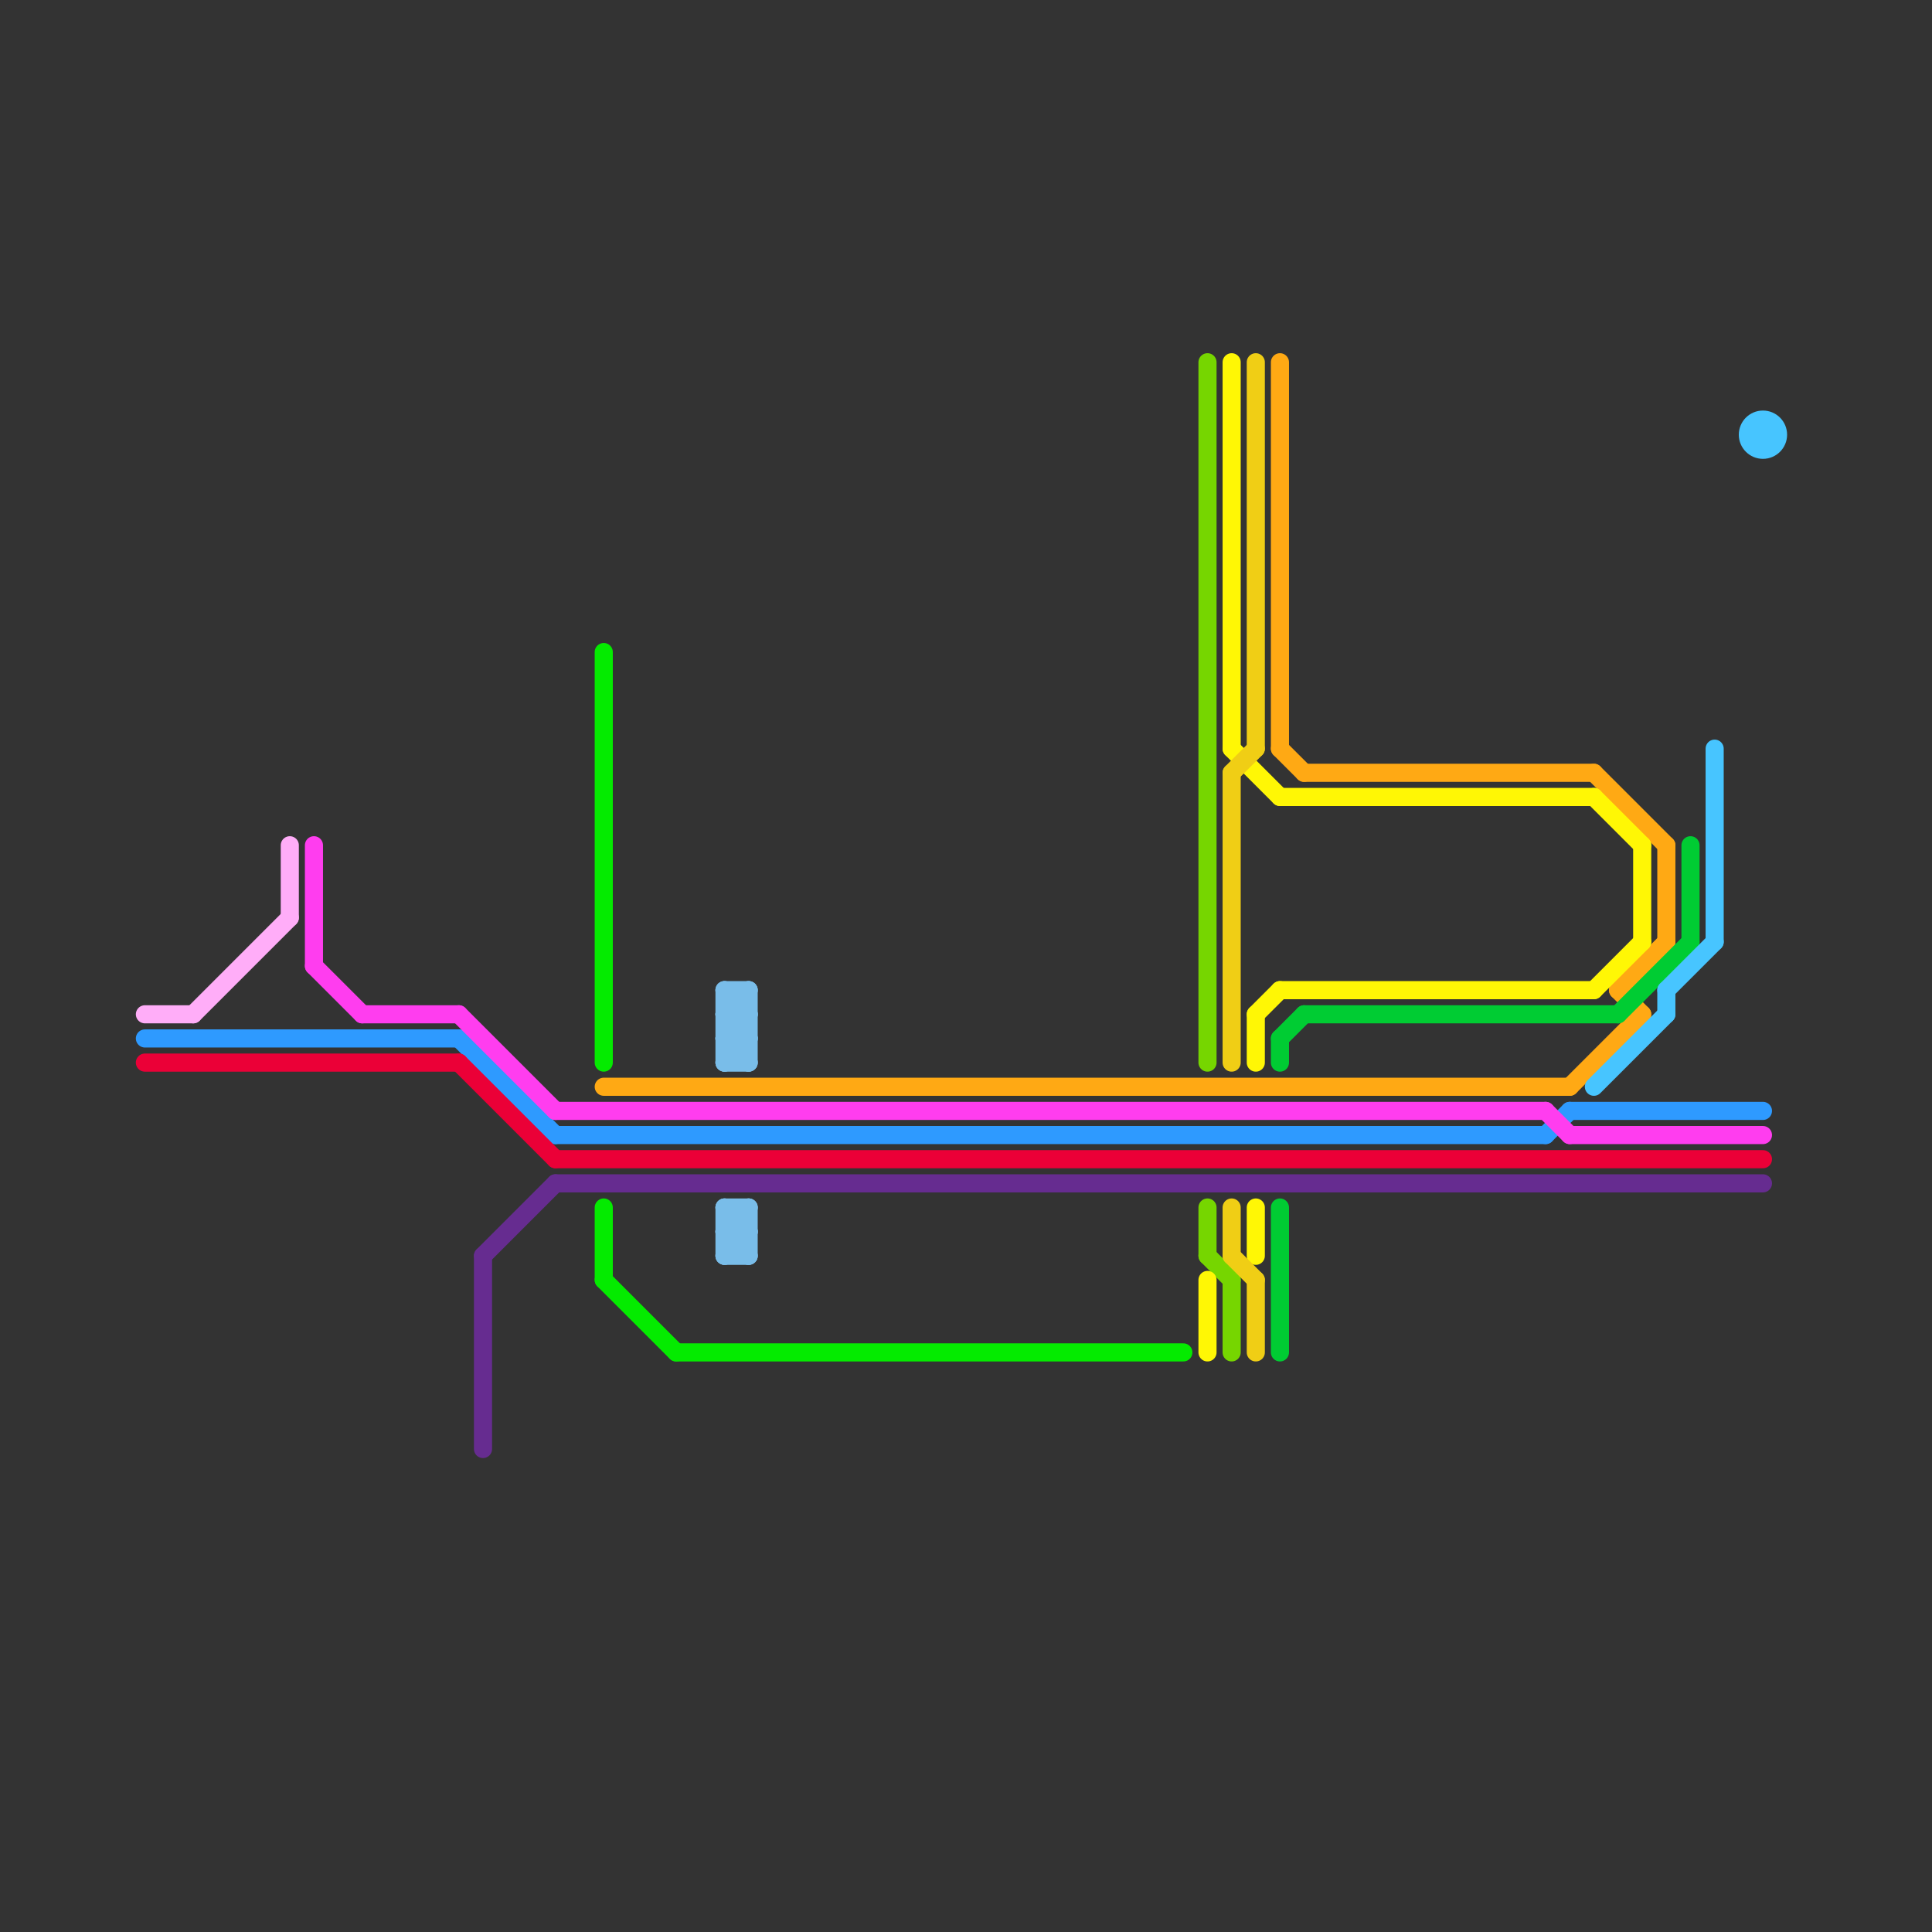 
<svg version="1.1" xmlns="http://www.w3.org/2000/svg" viewBox="0 0 80 80">
<rect x="0" y="0" width="80" height="80" fill="#333333" stroke="none"/>
<style>text { font: 1px Helvetica; font-weight: 600; white-space: pre; dominant-baseline: central; } line { stroke-width: 0.75; fill: none; stroke-linecap: round; stroke-linejoin: round; } .c0 { stroke: #ffadf8 } .c1 { stroke: #2e9aff } .c2 { stroke: #eb0037 } .c3 { stroke: #ff3def } .c4 { stroke: #662c90 } .c5 { stroke: #04eb00 } .c6 { stroke: #ffa914 } .c7 { stroke: #79bde9 } .c8 { stroke: #76d600 } .c9 { stroke: #fff705 } .c10 { stroke: #f0ce15 } .c11 { stroke: #00cc33 } .c12 { stroke: #47c5ff }</style><defs></defs><line class="c0" x1="8" y1="42" x2="12" y2="38"/><line class="c0" x1="6" y1="42" x2="8" y2="42"/><line class="c0" x1="12" y1="35" x2="12" y2="38"/><line class="c1" x1="64" y1="47" x2="65" y2="46"/><line class="c1" x1="6" y1="43" x2="19" y2="43"/><line class="c1" x1="65" y1="46" x2="73" y2="46"/><line class="c1" x1="19" y1="43" x2="23" y2="47"/><line class="c1" x1="23" y1="47" x2="64" y2="47"/><line class="c2" x1="6" y1="44" x2="19" y2="44"/><line class="c2" x1="23" y1="48" x2="73" y2="48"/><line class="c2" x1="19" y1="44" x2="23" y2="48"/><line class="c3" x1="64" y1="46" x2="65" y2="47"/><line class="c3" x1="65" y1="47" x2="73" y2="47"/><line class="c3" x1="15" y1="42" x2="19" y2="42"/><line class="c3" x1="19" y1="42" x2="23" y2="46"/><line class="c3" x1="23" y1="46" x2="64" y2="46"/><line class="c3" x1="13" y1="40" x2="15" y2="42"/><line class="c3" x1="13" y1="35" x2="13" y2="40"/><line class="c4" x1="20" y1="52" x2="20" y2="60"/><line class="c4" x1="23" y1="49" x2="73" y2="49"/><line class="c4" x1="20" y1="52" x2="23" y2="49"/><line class="c5" x1="28" y1="56" x2="49" y2="56"/><line class="c5" x1="25" y1="53" x2="28" y2="56"/><line class="c5" x1="25" y1="50" x2="25" y2="53"/><line class="c5" x1="25" y1="27" x2="25" y2="44"/><line class="c6" x1="69" y1="35" x2="69" y2="39"/><line class="c6" x1="65" y1="45" x2="68" y2="42"/><line class="c6" x1="66" y1="32" x2="69" y2="35"/><line class="c6" x1="67" y1="41" x2="69" y2="39"/><line class="c6" x1="67" y1="41" x2="68" y2="42"/><line class="c6" x1="53" y1="15" x2="53" y2="31"/><line class="c6" x1="53" y1="31" x2="54" y2="32"/><line class="c6" x1="54" y1="32" x2="66" y2="32"/><line class="c6" x1="25" y1="45" x2="65" y2="45"/><line class="c7" x1="30" y1="41" x2="31" y2="42"/><line class="c7" x1="31" y1="41" x2="31" y2="44"/><line class="c7" x1="30" y1="43" x2="31" y2="42"/><line class="c7" x1="30" y1="51" x2="31" y2="50"/><line class="c7" x1="30" y1="42" x2="31" y2="43"/><line class="c7" x1="30" y1="52" x2="31" y2="52"/><line class="c7" x1="30" y1="41" x2="31" y2="41"/><line class="c7" x1="30" y1="50" x2="31" y2="51"/><line class="c7" x1="30" y1="50" x2="30" y2="52"/><line class="c7" x1="30" y1="43" x2="31" y2="44"/><line class="c7" x1="30" y1="42" x2="31" y2="42"/><line class="c7" x1="30" y1="51" x2="31" y2="52"/><line class="c7" x1="30" y1="44" x2="31" y2="44"/><line class="c7" x1="30" y1="52" x2="31" y2="51"/><line class="c7" x1="30" y1="43" x2="31" y2="43"/><line class="c7" x1="30" y1="50" x2="31" y2="50"/><line class="c7" x1="30" y1="41" x2="30" y2="44"/><line class="c7" x1="30" y1="51" x2="31" y2="51"/><line class="c7" x1="31" y1="50" x2="31" y2="52"/><line class="c7" x1="30" y1="42" x2="31" y2="41"/><line class="c7" x1="30" y1="44" x2="31" y2="43"/><line class="c8" x1="51" y1="53" x2="51" y2="56"/><line class="c8" x1="50" y1="15" x2="50" y2="44"/><line class="c8" x1="50" y1="52" x2="51" y2="53"/><line class="c8" x1="50" y1="50" x2="50" y2="52"/><line class="c9" x1="53" y1="33" x2="66" y2="33"/><line class="c9" x1="66" y1="41" x2="68" y2="39"/><line class="c9" x1="68" y1="35" x2="68" y2="39"/><line class="c9" x1="50" y1="53" x2="50" y2="56"/><line class="c9" x1="52" y1="50" x2="52" y2="52"/><line class="c9" x1="52" y1="42" x2="53" y2="41"/><line class="c9" x1="52" y1="42" x2="52" y2="44"/><line class="c9" x1="66" y1="33" x2="68" y2="35"/><line class="c9" x1="51" y1="15" x2="51" y2="31"/><line class="c9" x1="51" y1="31" x2="53" y2="33"/><line class="c9" x1="53" y1="41" x2="66" y2="41"/><line class="c10" x1="51" y1="52" x2="52" y2="53"/><line class="c10" x1="51" y1="32" x2="51" y2="44"/><line class="c10" x1="52" y1="53" x2="52" y2="56"/><line class="c10" x1="52" y1="15" x2="52" y2="31"/><line class="c10" x1="51" y1="32" x2="52" y2="31"/><line class="c10" x1="51" y1="50" x2="51" y2="52"/><line class="c11" x1="70" y1="35" x2="70" y2="39"/><line class="c11" x1="54" y1="42" x2="67" y2="42"/><line class="c11" x1="53" y1="43" x2="53" y2="44"/><line class="c11" x1="53" y1="50" x2="53" y2="56"/><line class="c11" x1="53" y1="43" x2="54" y2="42"/><line class="c11" x1="67" y1="42" x2="70" y2="39"/><line class="c12" x1="66" y1="45" x2="69" y2="42"/><line class="c12" x1="69" y1="41" x2="71" y2="39"/><line class="c12" x1="71" y1="31" x2="71" y2="39"/><line class="c12" x1="69" y1="41" x2="69" y2="42"/><circle cx="73" cy="18" r="1" fill="#47c5ff" />
</svg>
